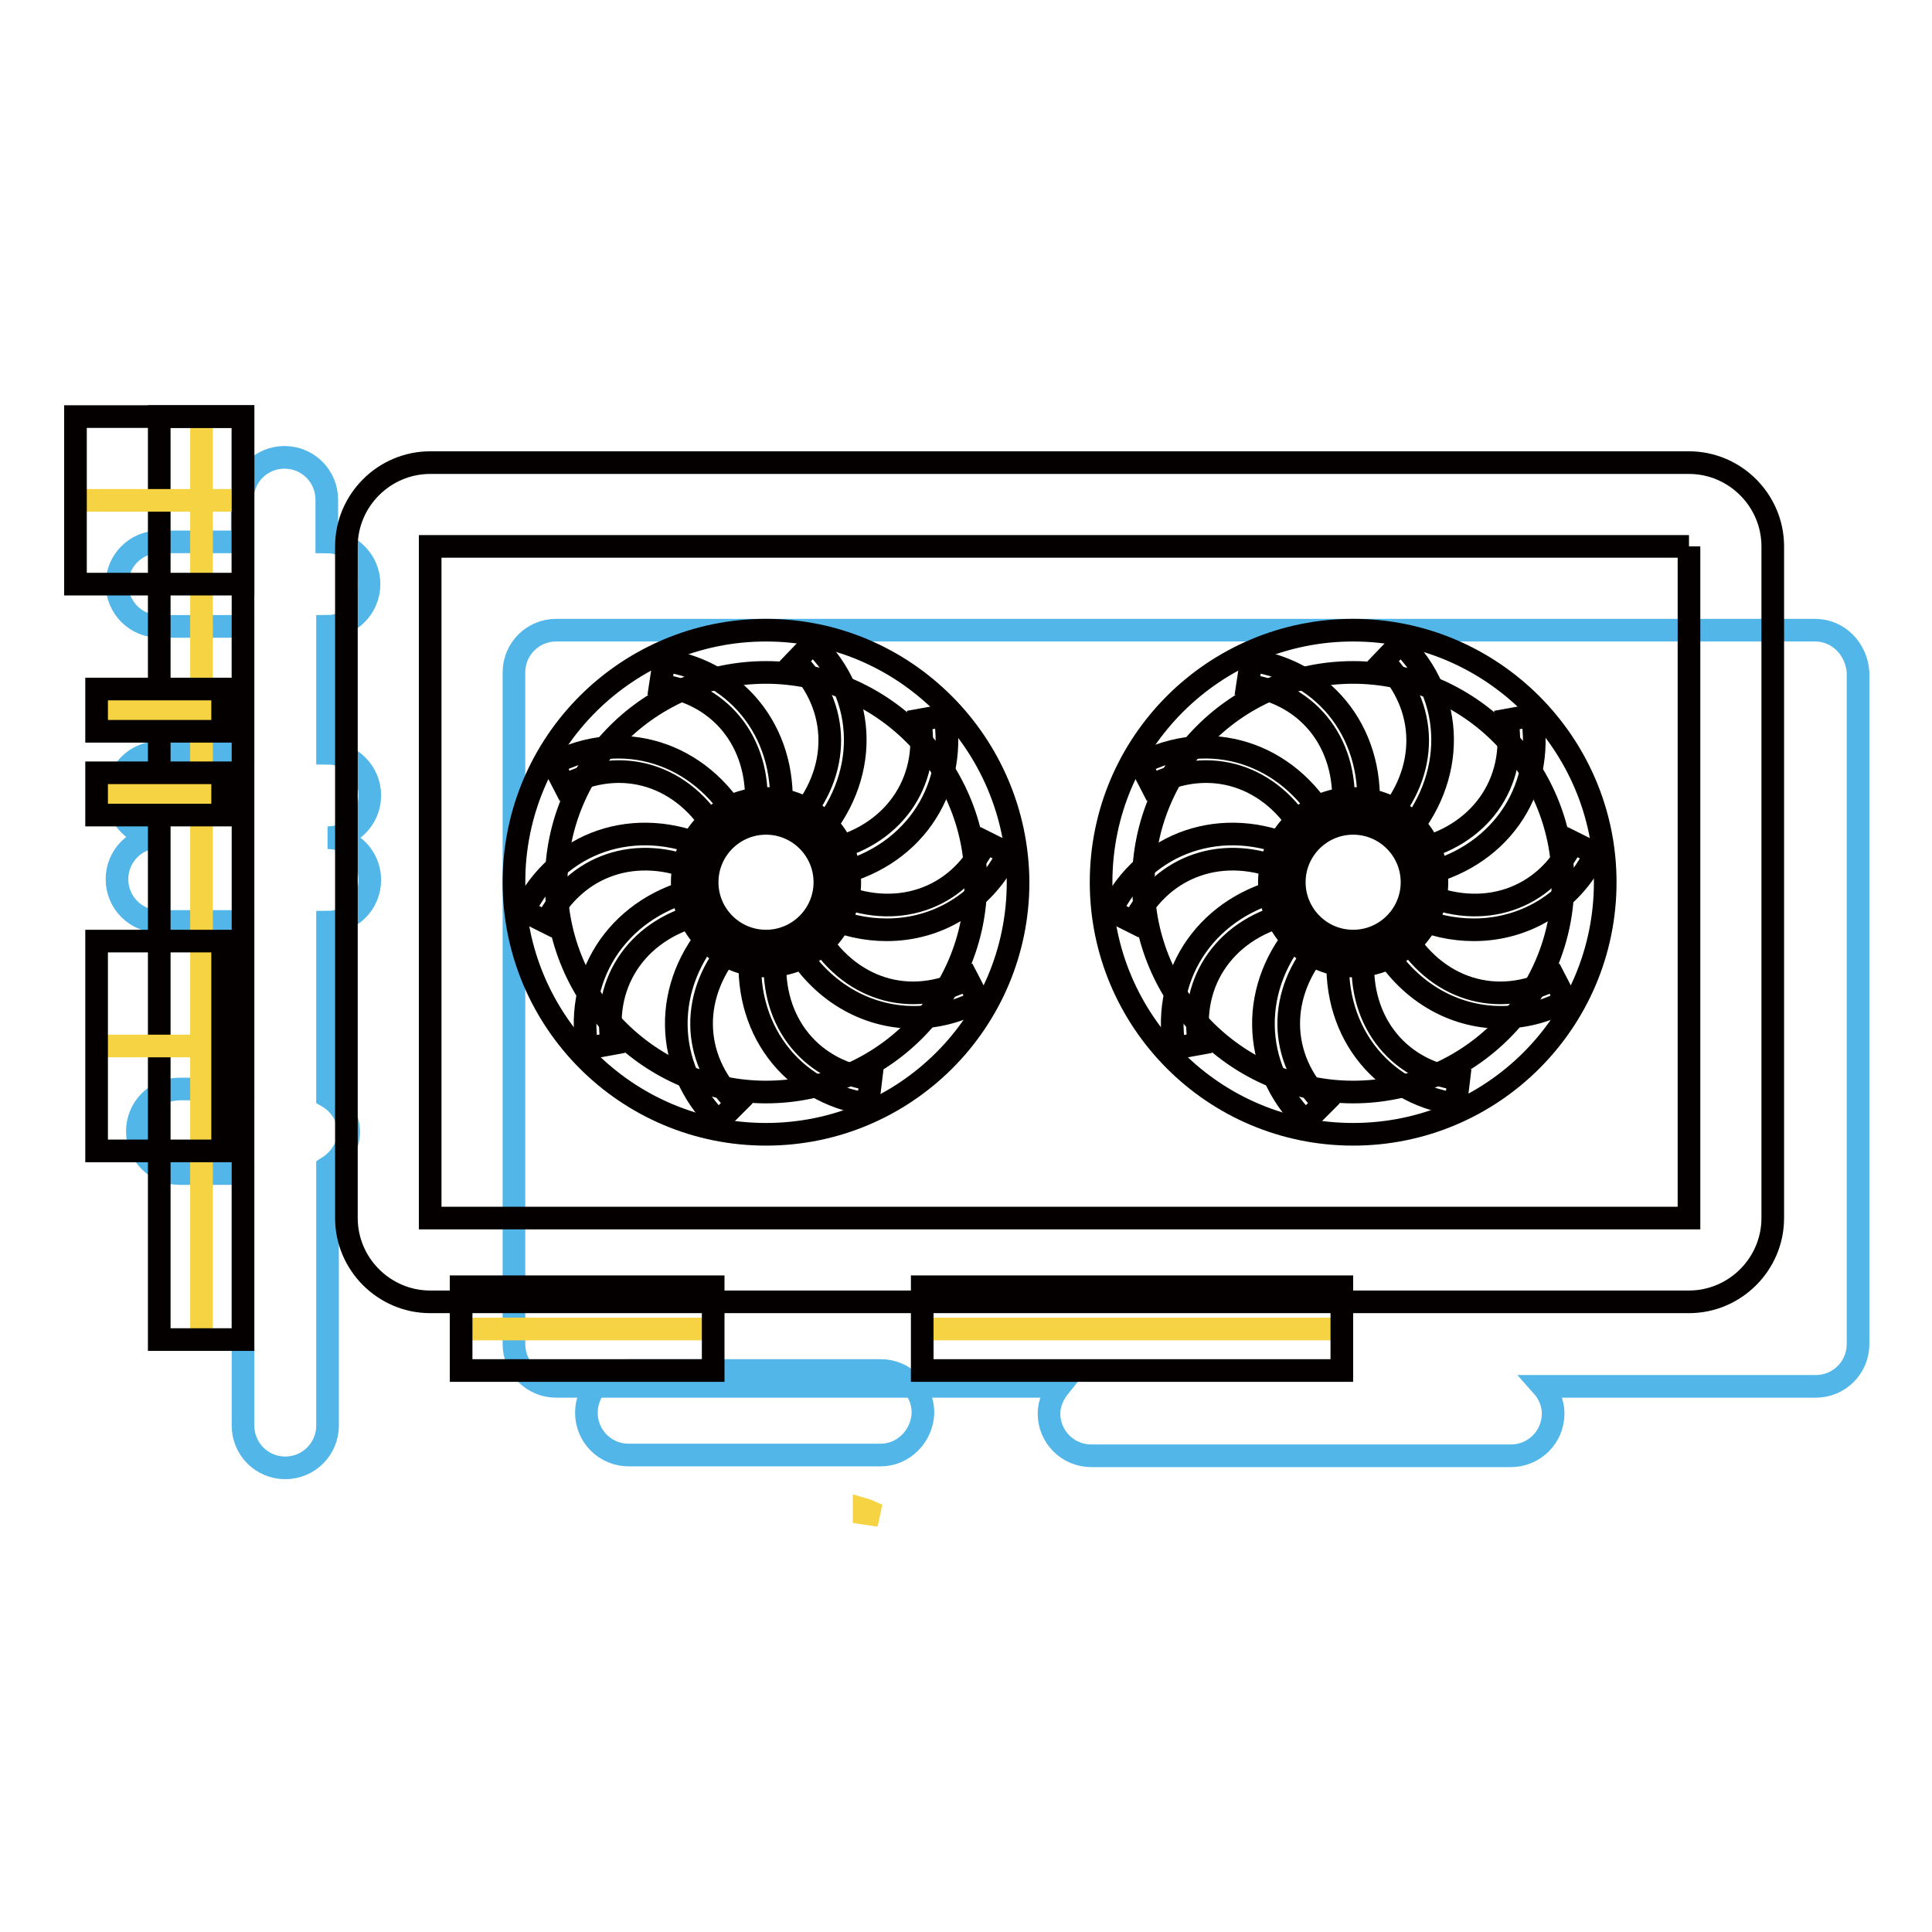 <?xml version="1.0" encoding="utf-8"?>
<!-- Svg Vector Icons : http://www.onlinewebfonts.com/icon -->
<!DOCTYPE svg PUBLIC "-//W3C//DTD SVG 1.1//EN" "http://www.w3.org/Graphics/SVG/1.1/DTD/svg11.dtd">
<svg version="1.1" xmlns="http://www.w3.org/2000/svg" xmlns:xlink="http://www.w3.org/1999/xlink" x="0px" y="0px" viewBox="0 0 256 256" enable-background="new 0 0 256 256" xml:space="preserve">
<g> <path stroke-width="3" fill-opacity="0" stroke="#53b6e8"  d="M116.7,192.8H83.3c-3.1,0-5.6-2.5-5.6-5.6c0-3.1,2.5-5.6,5.6-5.6h33.4c3.1,0,5.6,2.5,5.6,5.6 C122.2,190.3,119.7,192.8,116.7,192.8z"/> <path stroke-width="3" fill-opacity="0" stroke="#53b6e8"  d="M240.5,83.5H73.7c-3.1,0-5.6,2.5-5.6,5.6v89c0,3.1,2.5,5.6,5.6,5.6h66.7c-0.8,1-1.4,2.2-1.4,3.6 c0,3.1,2.5,5.6,5.6,5.6h55.6c3.1,0,5.6-2.5,5.6-5.6c0-1.4-0.6-2.7-1.4-3.6h36.2c3.1,0,5.6-2.5,5.6-5.6v-89 C246,86,243.6,83.5,240.5,83.5L240.5,83.5z M48.9,77.4c0-3.1-2.5-5.6-5.6-5.6v-5.6c0-3.1-2.5-5.6-5.6-5.6s-5.6,2.5-5.6,5.6v5.6 H21.1c-3.1,0-5.6,2.5-5.6,5.6s2.5,5.6,5.6,5.6h11.1v16.7H21.1c-3.1,0-5.6,2.5-5.6,5.6s2.5,5.6,5.6,5.6c-3.1,0-5.6,2.5-5.6,5.6 s2.5,5.6,5.6,5.6h11.1v22.2h-8.4c-3.1,0-5.6,2.5-5.6,5.6s2.5,5.6,5.6,5.6h8.4v33.4c0,3.1,2.5,5.6,5.6,5.6s5.6-2.5,5.6-5.6v-34.2 c1.6-1,2.8-2.7,2.8-4.7c0-2-1.1-3.7-2.8-4.7v-23.1c3.1,0,5.6-2.5,5.6-5.6s-2.5-5.6-5.6-5.6c3.1,0,5.6-2.5,5.6-5.6s-2.5-5.6-5.6-5.6 V83C46.4,83,48.9,80.5,48.9,77.4L48.9,77.4z"/> <path stroke-width="3" fill-opacity="0" stroke="#f6d342"  d="M114.5,200.5c0.7,0.1,1.3,0.2,2,0.3c-0.7-0.2-1.3-0.6-2-0.8V200.5z"/> <path stroke-width="3" fill-opacity="0" stroke="#040000"  d="M101.5,89.1c15.3,0,27.8,12.5,27.8,27.8c0,15.3-12.5,27.8-27.8,27.8c-15.3,0-27.8-12.5-27.8-27.8 C73.7,101.5,86.2,89.1,101.5,89.1 M101.5,83.5c-18.4,0-33.4,14.9-33.4,33.4c0,18.4,14.9,33.4,33.4,33.4c18.4,0,33.4-14.9,33.4-33.4 C134.8,98.5,119.9,83.5,101.5,83.5z M179.3,89.1c15.3,0,27.8,12.5,27.8,27.8c0,15.3-12.5,27.8-27.8,27.8 c-15.3,0-27.8-12.5-27.8-27.8C151.5,101.5,164,89.1,179.3,89.1 M179.3,83.5c-18.4,0-33.4,14.9-33.4,33.4 c0,18.4,14.9,33.4,33.4,33.4c18.4,0,33.4-14.9,33.4-33.4C212.7,98.5,197.7,83.5,179.3,83.5z"/> <path stroke-width="3" fill-opacity="0" stroke="#f6d342"  d="M26.7,55.2v122.3"/> <path stroke-width="3" fill-opacity="0" stroke="#040000"  d="M21.1,55.2h11.1v122.3H21.1V55.2z"/> <path stroke-width="3" fill-opacity="0" stroke="#f6d342"  d="M10,66.3h22.2"/> <path stroke-width="3" fill-opacity="0" stroke="#040000"  d="M10,55.2h22.2v22.2H10V55.2z"/> <path stroke-width="3" fill-opacity="0" stroke="#f6d342"  d="M12.8,94.1h16.7"/> <path stroke-width="3" fill-opacity="0" stroke="#040000"  d="M12.8,91.3h16.7v5.6H12.8V91.3z"/> <path stroke-width="3" fill-opacity="0" stroke="#f6d342"  d="M12.8,105.2h16.7"/> <path stroke-width="3" fill-opacity="0" stroke="#040000"  d="M12.8,102.4h16.7v5.6H12.8V102.4z"/> <path stroke-width="3" fill-opacity="0" stroke="#f6d342"  d="M12.8,138.6h16.7"/> <path stroke-width="3" fill-opacity="0" stroke="#040000"  d="M12.8,124.7h16.7v27.8H12.8V124.7z M223.8,72.4v89H57v-89H223.8 M223.8,61.3H57c-6.1,0-11.1,5-11.1,11.1v89 c0,6.1,5,11.1,11.1,11.1h166.8c6.1,0,11.1-5,11.1-11.1v-89C234.9,66.3,229.9,61.3,223.8,61.3z"/> <path stroke-width="3" fill-opacity="0" stroke="#f6d342"  d="M61.1,176.1h33.4"/> <path stroke-width="3" fill-opacity="0" stroke="#040000"  d="M61.1,170.5h33.4v11.1H61.1V170.5z"/> <path stroke-width="3" fill-opacity="0" stroke="#040000"  d="M95.1,110.5c-4.4-7.8-12.7-10.4-20.3-6.4l-1.5-2.9c9.1-4.8,19.5-1.5,24.7,7.7L95.1,110.5z M121.1,134.8 c-6.4,0-12.5-3.5-16.1-9.9l2.9-1.6c4.4,7.8,12.7,10.4,20.3,6.4l1.5,2.9C126.9,134.1,123.9,134.8,121.1,134.8z M72.4,122.2l-3-1.5 c4.5-9.2,14.8-12.7,24.5-8.3l-1.4,3C84.4,111.8,76.2,114.6,72.4,122.2z M117.5,123.2c-2.8,0-5.6-0.6-8.4-1.9l1.4-3 c8.1,3.7,16.4,0.9,20.1-6.7l3,1.5C130.3,119.6,124.2,123.2,117.5,123.2z M77.8,138.9c-1.7-10.1,4.6-19,15-21.2l0.7,3.3 c-8.7,1.8-13.8,8.9-12.4,17.3L77.8,138.9z M110.2,116l-0.7-3.3c8.7-1.8,13.8-8.9,12.4-17.3l3.3-0.6 C126.9,105,120.6,113.9,110.2,116z"/> <path stroke-width="3" fill-opacity="0" stroke="#040000"  d="M95.2,148.6c-7.3-7.2-7.5-18.1-0.3-25.9l2.5,2.2c-6,6.6-5.9,15.3,0.2,21.3L95.2,148.6z M108,111.1l-2.5-2.2 c6-6.6,5.9-15.3-0.1-21.3l2.3-2.4C115.1,92.3,115.2,103.2,108,111.1z"/> <path stroke-width="3" fill-opacity="0" stroke="#040000"  d="M115,146.3c-10.2-1.5-16.7-10.2-15.5-20.8l3.3,0.4c-1,8.9,4.2,15.9,12.6,17.1L115,146.3z M103.4,108.3 l-3.3-0.4c1-8.9-4.2-15.9-12.6-17.1l0.5-3.3C98.1,89,104.6,97.7,103.4,108.3z"/> <path stroke-width="3" fill-opacity="0" stroke="#040000"  d="M101.5,109.1c4.3,0,7.8,3.5,7.8,7.8s-3.5,7.8-7.8,7.8c-4.3,0-7.8-3.5-7.8-7.8S97.2,109.1,101.5,109.1  M101.5,105.8c-6.1,0-11.1,5-11.1,11.1c0,6.1,5,11.1,11.1,11.1c6.1,0,11.1-5,11.1-11.1C112.6,110.7,107.6,105.8,101.5,105.8z"/> <path stroke-width="3" fill-opacity="0" stroke="#040000"  d="M172.9,110.5c-4.4-7.8-12.7-10.4-20.3-6.4l-1.5-2.9c9.1-4.8,19.5-1.5,24.7,7.7L172.9,110.5L172.9,110.5z  M198.9,134.8c-6.4,0-12.5-3.5-16.1-9.9l2.9-1.6c4.4,7.8,12.7,10.4,20.3,6.4l1.5,2.9C204.7,134.1,201.8,134.8,198.9,134.8z  M150.2,122.2l-3-1.5c4.5-9.2,14.9-12.7,24.5-8.3l-1.4,3C162.3,111.8,154,114.6,150.2,122.2z M195.3,123.2c-2.8,0-5.6-0.6-8.4-1.9 l1.4-3c8.1,3.7,16.4,0.9,20.1-6.7l3,1.5C208.2,119.6,202,123.2,195.3,123.2z M155.6,138.9c-1.7-10.1,4.6-19,15-21.2l0.7,3.3 c-8.7,1.8-13.8,8.9-12.4,17.3L155.6,138.9z M188,116l-0.7-3.3c8.7-1.8,13.8-8.9,12.4-17.3l3.3-0.6C204.8,105,198.4,113.9,188,116z" /> <path stroke-width="3" fill-opacity="0" stroke="#040000"  d="M173,148.6c-7.3-7.2-7.5-18.1-0.3-25.9l2.5,2.2c-6,6.6-5.9,15.3,0.2,21.3L173,148.6z M185.9,111.1l-2.5-2.2 c6-6.6,5.9-15.3-0.1-21.3l2.3-2.4C192.9,92.3,193,103.2,185.9,111.1z"/> <path stroke-width="3" fill-opacity="0" stroke="#040000"  d="M192.9,146.3c-10.2-1.5-16.7-10.2-15.5-20.8l3.3,0.4c-1,8.9,4.2,15.9,12.6,17.1L192.9,146.3L192.9,146.3z  M181.2,108.3l-3.3-0.4c1-8.9-4.2-15.9-12.6-17.1l0.5-3.3C175.9,89,182.4,97.7,181.2,108.3z"/> <path stroke-width="3" fill-opacity="0" stroke="#040000"  d="M179.3,109.1c4.3,0,7.8,3.5,7.8,7.8s-3.5,7.8-7.8,7.8c-4.3,0-7.8-3.5-7.8-7.8S175,109.1,179.3,109.1  M179.3,105.8c-6.1,0-11.1,5-11.1,11.1c0,6.1,5,11.1,11.1,11.1c6.1,0,11.1-5,11.1-11.1C190.4,110.7,185.4,105.8,179.3,105.8z"/> <path stroke-width="3" fill-opacity="0" stroke="#f6d342"  d="M122.2,176.1h55.6"/> <path stroke-width="3" fill-opacity="0" stroke="#040000"  d="M122.2,170.5h55.6v11.1h-55.6V170.5z"/></g>
</svg>